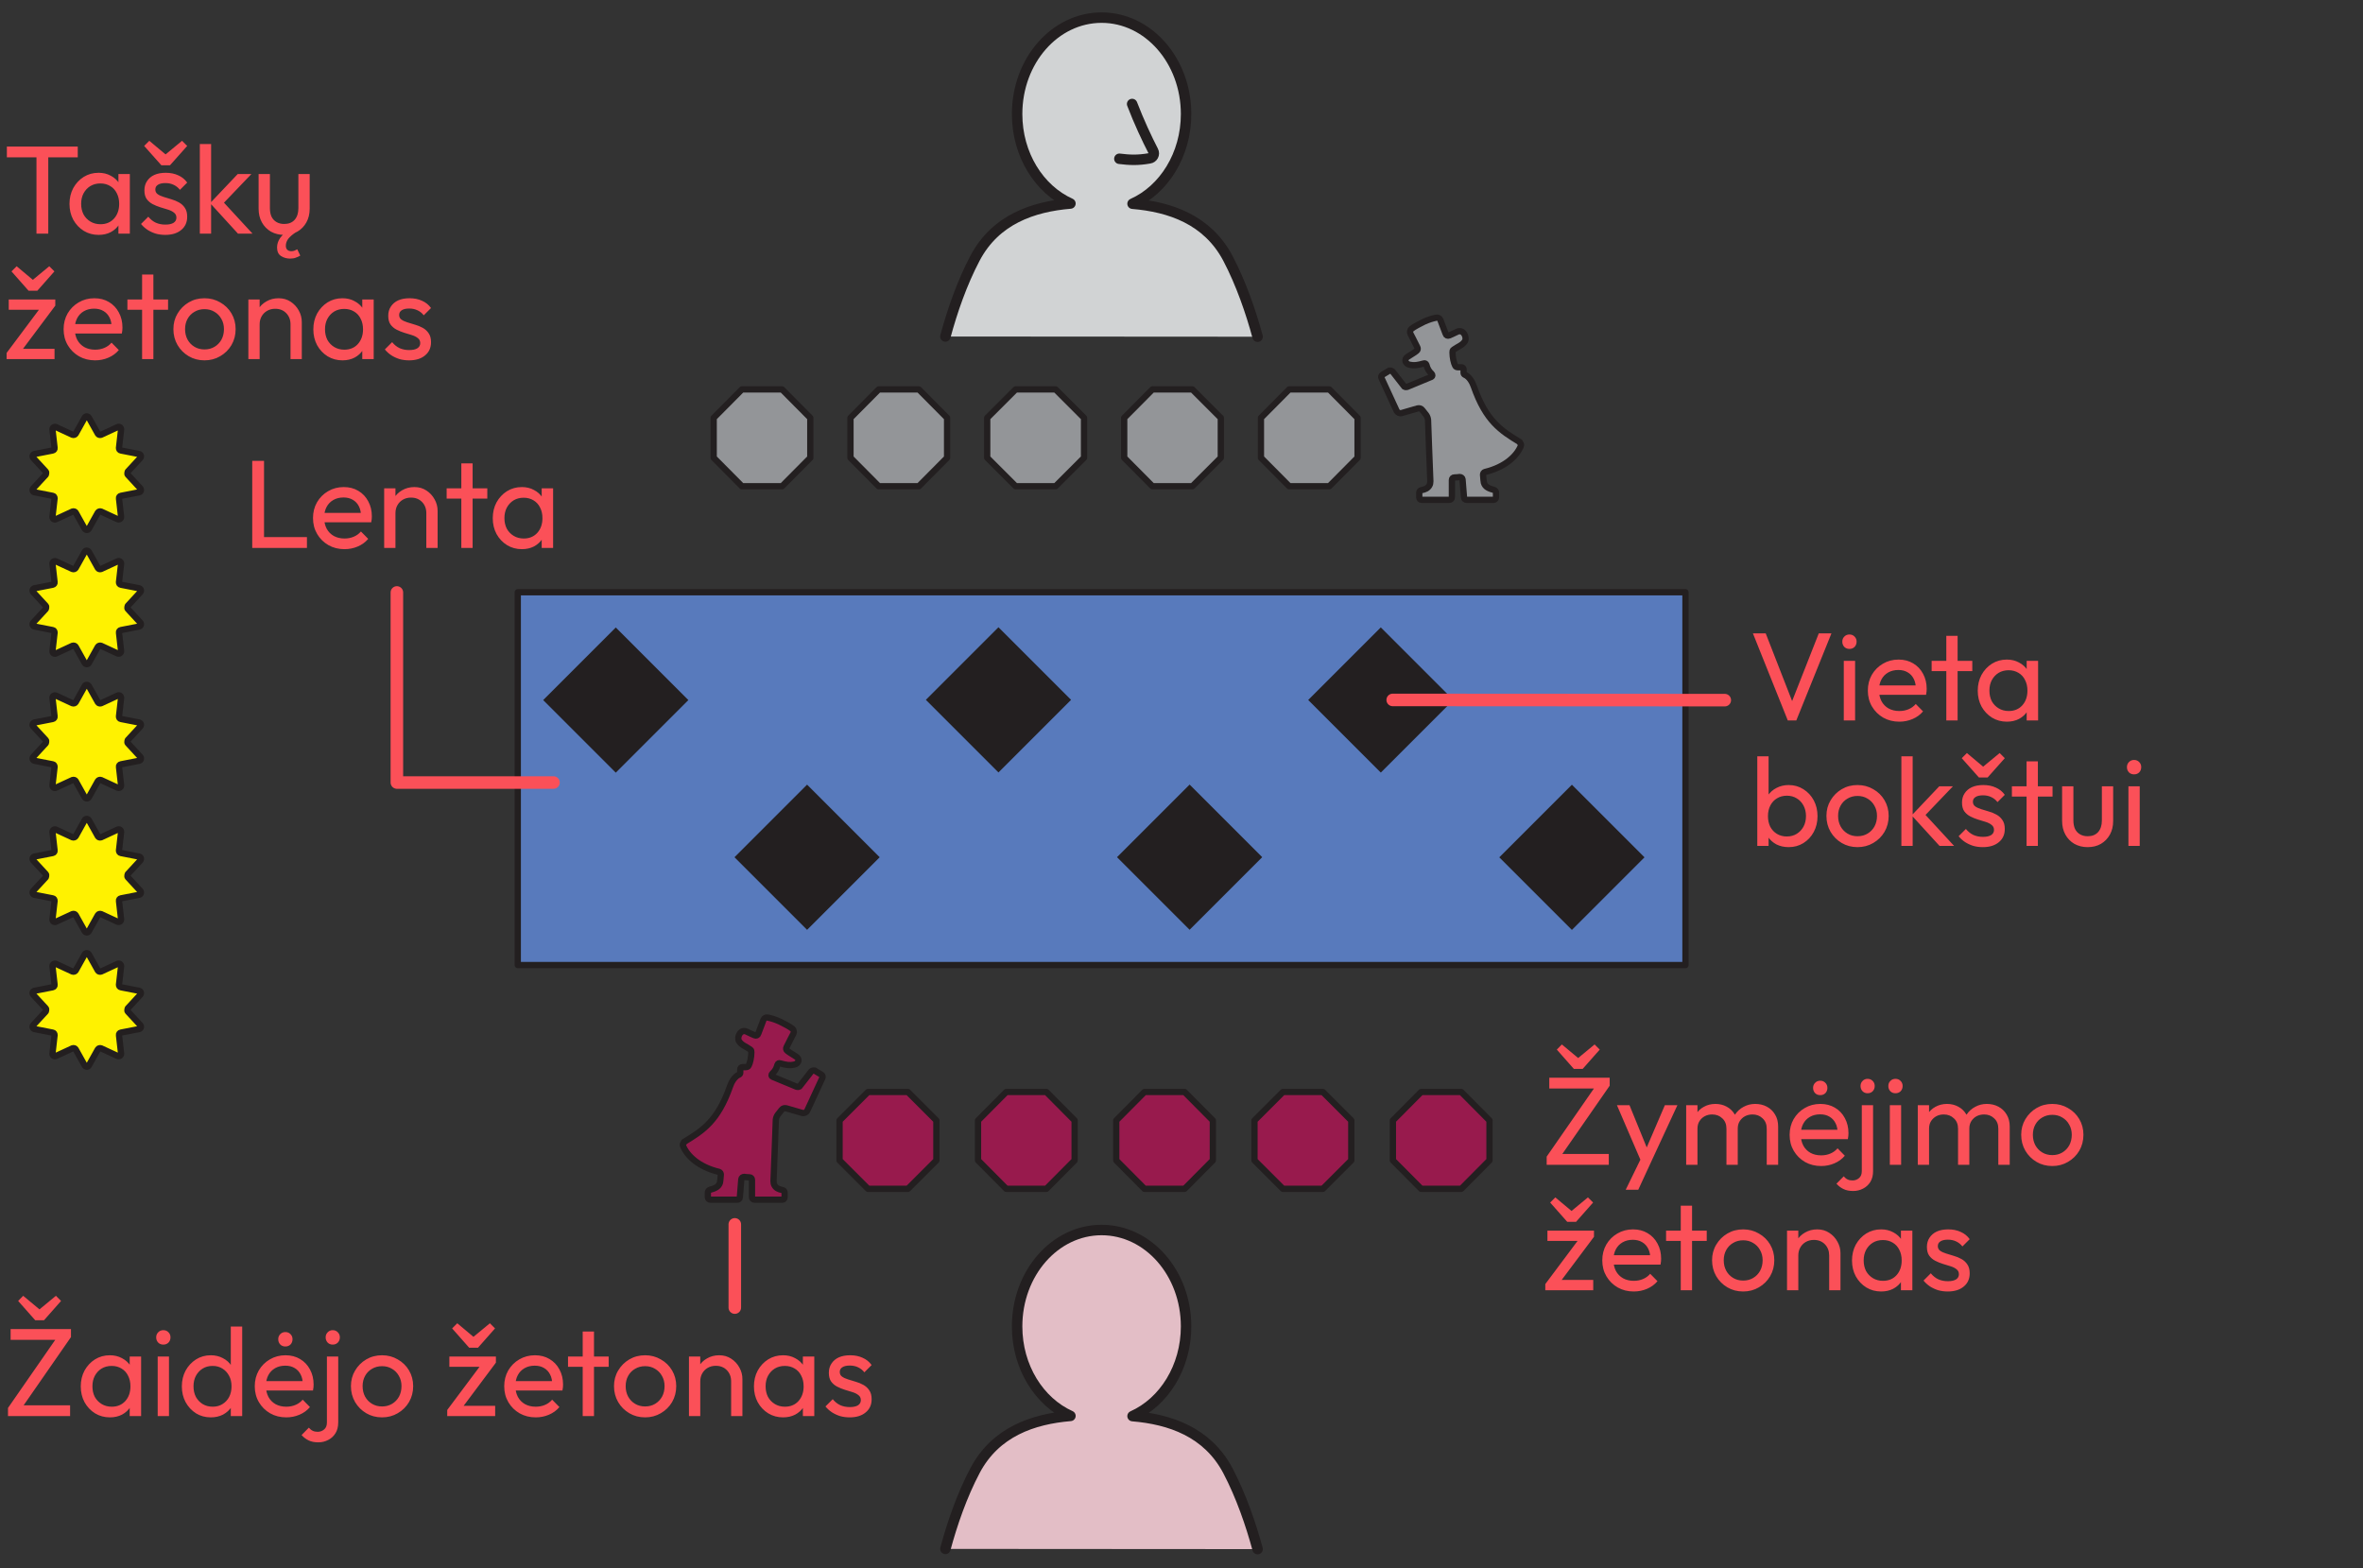 <svg width="113" height="75" viewBox="0 0 113 75" fill="none" xmlns="http://www.w3.org/2000/svg">
<rect x="0" y="0" width="113" height="75" fill="#333333" stroke="none"/>
<path d="M12.062 26.203V22.039H12.626V26.203H12.062ZM12.446 26.203V25.687H14.678V26.203H12.446ZM16.474 26.263C16.19 26.263 15.934 26.199 15.706 26.071C15.478 25.939 15.298 25.761 15.166 25.537C15.034 25.313 14.968 25.059 14.968 24.775C14.968 24.495 15.032 24.243 15.16 24.019C15.292 23.795 15.468 23.619 15.688 23.491C15.912 23.359 16.162 23.293 16.438 23.293C16.702 23.293 16.934 23.353 17.134 23.473C17.338 23.593 17.496 23.759 17.608 23.971C17.724 24.183 17.782 24.423 17.782 24.691C17.782 24.731 17.78 24.775 17.776 24.823C17.772 24.867 17.764 24.919 17.752 24.979H15.346V24.529H17.464L17.266 24.703C17.266 24.511 17.232 24.349 17.164 24.217C17.096 24.081 17 23.977 16.876 23.905C16.752 23.829 16.602 23.791 16.426 23.791C16.242 23.791 16.08 23.831 15.94 23.911C15.8 23.991 15.692 24.103 15.616 24.247C15.54 24.391 15.502 24.561 15.502 24.757C15.502 24.957 15.542 25.133 15.622 25.285C15.702 25.433 15.816 25.549 15.964 25.633C16.112 25.713 16.282 25.753 16.474 25.753C16.634 25.753 16.78 25.725 16.912 25.669C17.048 25.613 17.164 25.529 17.26 25.417L17.608 25.771C17.472 25.931 17.304 26.053 17.104 26.137C16.908 26.221 16.698 26.263 16.474 26.263ZM20.387 26.203V24.541C20.387 24.325 20.319 24.147 20.183 24.007C20.047 23.867 19.871 23.797 19.655 23.797C19.511 23.797 19.383 23.829 19.271 23.893C19.159 23.957 19.071 24.045 19.007 24.157C18.943 24.269 18.911 24.397 18.911 24.541L18.689 24.415C18.689 24.199 18.737 24.007 18.833 23.839C18.929 23.671 19.063 23.539 19.235 23.443C19.407 23.343 19.601 23.293 19.817 23.293C20.033 23.293 20.223 23.347 20.387 23.455C20.555 23.563 20.687 23.705 20.783 23.881C20.879 24.053 20.927 24.237 20.927 24.433V26.203H20.387ZM18.371 26.203V23.353H18.911V26.203H18.371ZM22.061 26.203V22.159H22.601V26.203H22.061ZM21.359 23.845V23.353H23.303V23.845H21.359ZM24.956 26.263C24.696 26.263 24.46 26.199 24.248 26.071C24.036 25.939 23.868 25.761 23.744 25.537C23.624 25.313 23.564 25.061 23.564 24.781C23.564 24.501 23.624 24.249 23.744 24.025C23.868 23.801 24.034 23.623 24.242 23.491C24.454 23.359 24.692 23.293 24.956 23.293C25.172 23.293 25.364 23.339 25.532 23.431C25.704 23.519 25.842 23.643 25.946 23.803C26.05 23.959 26.108 24.141 26.12 24.349V25.207C26.108 25.411 26.05 25.593 25.946 25.753C25.846 25.913 25.71 26.039 25.538 26.131C25.37 26.219 25.176 26.263 24.956 26.263ZM25.046 25.753C25.314 25.753 25.53 25.663 25.694 25.483C25.858 25.299 25.94 25.065 25.94 24.781C25.94 24.585 25.902 24.415 25.826 24.271C25.754 24.123 25.65 24.009 25.514 23.929C25.378 23.845 25.22 23.803 25.04 23.803C24.86 23.803 24.7 23.845 24.56 23.929C24.424 24.013 24.316 24.129 24.236 24.277C24.16 24.421 24.122 24.587 24.122 24.775C24.122 24.967 24.16 25.137 24.236 25.285C24.316 25.429 24.426 25.543 24.566 25.627C24.706 25.711 24.866 25.753 25.046 25.753ZM25.904 26.203V25.435L26.006 24.739L25.904 24.049V23.353H26.45V26.203H25.904Z" fill="#FB5058"/>
<path d="M0.382 67.333L2.734 63.943H3.394L1.042 67.333H0.382ZM0.382 67.723V67.333L0.862 67.207H3.352V67.723H0.382ZM0.508 64.075V63.559H3.394V63.943L2.908 64.075H0.508ZM2.674 61.969L2.92 62.215L2.104 63.139H1.684L0.868 62.215L1.108 61.969L2.074 62.773L1.708 62.767L2.674 61.969ZM5.254 67.783C4.994 67.783 4.758 67.719 4.546 67.591C4.334 67.459 4.166 67.281 4.042 67.057C3.922 66.833 3.862 66.581 3.862 66.301C3.862 66.021 3.922 65.769 4.042 65.545C4.166 65.321 4.332 65.143 4.54 65.011C4.752 64.879 4.99 64.813 5.254 64.813C5.47 64.813 5.662 64.859 5.83 64.951C6.002 65.039 6.14 65.163 6.244 65.323C6.348 65.479 6.406 65.661 6.418 65.869V66.727C6.406 66.931 6.348 67.113 6.244 67.273C6.144 67.433 6.008 67.559 5.836 67.651C5.668 67.739 5.474 67.783 5.254 67.783ZM5.344 67.273C5.612 67.273 5.828 67.183 5.992 67.003C6.156 66.819 6.238 66.585 6.238 66.301C6.238 66.105 6.2 65.935 6.124 65.791C6.052 65.643 5.948 65.529 5.812 65.449C5.676 65.365 5.518 65.323 5.338 65.323C5.158 65.323 4.998 65.365 4.858 65.449C4.722 65.533 4.614 65.649 4.534 65.797C4.458 65.941 4.42 66.107 4.42 66.295C4.42 66.487 4.458 66.657 4.534 66.805C4.614 66.949 4.724 67.063 4.864 67.147C5.004 67.231 5.164 67.273 5.344 67.273ZM6.202 67.723V66.955L6.304 66.259L6.202 65.569V64.873H6.748V67.723H6.202ZM7.541 67.723V64.873H8.081V67.723H7.541ZM7.811 64.303C7.711 64.303 7.629 64.271 7.565 64.207C7.501 64.139 7.469 64.055 7.469 63.955C7.469 63.859 7.501 63.779 7.565 63.715C7.629 63.647 7.711 63.613 7.811 63.613C7.911 63.613 7.993 63.647 8.057 63.715C8.121 63.779 8.153 63.859 8.153 63.955C8.153 64.055 8.121 64.139 8.057 64.207C7.993 64.271 7.911 64.303 7.811 64.303ZM10.082 67.783C9.818 67.783 9.582 67.719 9.374 67.591C9.166 67.459 9 67.281 8.876 67.057C8.756 66.833 8.696 66.581 8.696 66.301C8.696 66.021 8.756 65.769 8.876 65.545C9 65.321 9.166 65.143 9.374 65.011C9.582 64.879 9.818 64.813 10.082 64.813C10.294 64.813 10.486 64.859 10.659 64.951C10.831 65.039 10.969 65.163 11.072 65.323C11.181 65.479 11.241 65.661 11.252 65.869V66.727C11.241 66.931 11.182 67.113 11.079 67.273C10.975 67.433 10.836 67.559 10.665 67.651C10.492 67.739 10.299 67.783 10.082 67.783ZM10.172 67.273C10.352 67.273 10.508 67.231 10.64 67.147C10.777 67.063 10.883 66.949 10.959 66.805C11.034 66.657 11.072 66.489 11.072 66.301C11.072 66.105 11.033 65.935 10.953 65.791C10.877 65.647 10.771 65.533 10.634 65.449C10.502 65.365 10.347 65.323 10.166 65.323C9.986 65.323 9.828 65.365 9.692 65.449C9.556 65.533 9.448 65.649 9.368 65.797C9.292 65.941 9.254 66.107 9.254 66.295C9.254 66.487 9.292 66.657 9.368 66.805C9.448 66.949 9.556 67.063 9.692 67.147C9.832 67.231 9.992 67.273 10.172 67.273ZM11.582 67.723H11.037V66.955L11.139 66.259L11.037 65.569V63.439H11.582V67.723ZM13.689 67.783C13.405 67.783 13.149 67.719 12.921 67.591C12.693 67.459 12.513 67.281 12.381 67.057C12.249 66.833 12.183 66.579 12.183 66.295C12.183 66.015 12.247 65.763 12.375 65.539C12.507 65.315 12.683 65.139 12.903 65.011C13.127 64.879 13.377 64.813 13.653 64.813C13.917 64.813 14.149 64.873 14.349 64.993C14.553 65.113 14.711 65.279 14.823 65.491C14.939 65.703 14.997 65.943 14.997 66.211C14.997 66.251 14.995 66.295 14.991 66.343C14.987 66.387 14.979 66.439 14.967 66.499H12.561V66.049H14.679L14.481 66.223C14.481 66.031 14.447 65.869 14.379 65.737C14.311 65.601 14.215 65.497 14.091 65.425C13.967 65.349 13.817 65.311 13.641 65.311C13.457 65.311 13.295 65.351 13.155 65.431C13.015 65.511 12.907 65.623 12.831 65.767C12.755 65.911 12.717 66.081 12.717 66.277C12.717 66.477 12.757 66.653 12.837 66.805C12.917 66.953 13.031 67.069 13.179 67.153C13.327 67.233 13.497 67.273 13.689 67.273C13.849 67.273 13.995 67.245 14.127 67.189C14.263 67.133 14.379 67.049 14.475 66.937L14.823 67.291C14.687 67.451 14.519 67.573 14.319 67.657C14.123 67.741 13.913 67.783 13.689 67.783ZM13.647 64.393C13.547 64.393 13.465 64.361 13.401 64.297C13.337 64.229 13.305 64.145 13.305 64.045C13.305 63.949 13.337 63.869 13.401 63.805C13.465 63.737 13.547 63.703 13.647 63.703C13.747 63.703 13.829 63.737 13.893 63.805C13.957 63.869 13.989 63.949 13.989 64.045C13.989 64.145 13.957 64.229 13.893 64.297C13.829 64.361 13.747 64.393 13.647 64.393ZM15.226 68.977C15.041 68.977 14.887 68.947 14.764 68.887C14.636 68.827 14.521 68.741 14.421 68.629L14.77 68.275C14.825 68.343 14.887 68.393 14.956 68.425C15.02 68.457 15.098 68.473 15.19 68.473C15.309 68.473 15.414 68.435 15.502 68.359C15.589 68.287 15.633 68.177 15.633 68.029V64.873H16.174V68.023C16.174 68.231 16.13 68.405 16.041 68.545C15.954 68.685 15.838 68.791 15.694 68.863C15.55 68.939 15.393 68.977 15.226 68.977ZM15.909 64.303C15.813 64.303 15.733 64.271 15.669 64.207C15.605 64.139 15.573 64.055 15.573 63.955C15.573 63.859 15.605 63.779 15.669 63.715C15.733 63.647 15.813 63.613 15.909 63.613C16.009 63.613 16.091 63.647 16.155 63.715C16.22 63.779 16.252 63.859 16.252 63.955C16.252 64.055 16.22 64.139 16.155 64.207C16.091 64.271 16.009 64.303 15.909 64.303ZM18.27 67.783C17.99 67.783 17.738 67.717 17.514 67.585C17.29 67.453 17.112 67.275 16.98 67.051C16.848 66.823 16.782 66.569 16.782 66.289C16.782 66.013 16.848 65.765 16.98 65.545C17.112 65.321 17.29 65.143 17.514 65.011C17.738 64.879 17.99 64.813 18.27 64.813C18.546 64.813 18.796 64.879 19.02 65.011C19.248 65.139 19.428 65.315 19.56 65.539C19.692 65.763 19.758 66.013 19.758 66.289C19.758 66.569 19.692 66.823 19.56 67.051C19.428 67.275 19.248 67.453 19.02 67.585C18.796 67.717 18.546 67.783 18.27 67.783ZM18.27 67.261C18.45 67.261 18.61 67.219 18.75 67.135C18.89 67.051 19 66.937 19.08 66.793C19.16 66.645 19.2 66.477 19.2 66.289C19.2 66.105 19.158 65.941 19.074 65.797C18.994 65.653 18.884 65.541 18.744 65.461C18.608 65.377 18.45 65.335 18.27 65.335C18.09 65.335 17.93 65.377 17.79 65.461C17.65 65.541 17.54 65.653 17.46 65.797C17.38 65.941 17.34 66.105 17.34 66.289C17.34 66.477 17.38 66.645 17.46 66.793C17.54 66.937 17.65 67.051 17.79 67.135C17.93 67.219 18.09 67.261 18.27 67.261ZM21.387 67.429L23.079 65.167H23.715L22.023 67.429H21.387ZM21.387 67.723V67.429L21.867 67.231H23.679V67.723H21.387ZM21.489 65.365V64.873H23.715V65.167L23.217 65.365H21.489ZM23.427 63.283L23.673 63.529L22.857 64.453H22.437L21.621 63.529L21.867 63.283L22.827 64.087L22.461 64.081L23.427 63.283ZM25.618 67.783C25.334 67.783 25.078 67.719 24.85 67.591C24.622 67.459 24.442 67.281 24.31 67.057C24.178 66.833 24.112 66.579 24.112 66.295C24.112 66.015 24.176 65.763 24.304 65.539C24.436 65.315 24.612 65.139 24.832 65.011C25.056 64.879 25.306 64.813 25.582 64.813C25.846 64.813 26.078 64.873 26.278 64.993C26.482 65.113 26.64 65.279 26.752 65.491C26.868 65.703 26.926 65.943 26.926 66.211C26.926 66.251 26.924 66.295 26.92 66.343C26.916 66.387 26.908 66.439 26.896 66.499H24.49V66.049H26.608L26.41 66.223C26.41 66.031 26.376 65.869 26.308 65.737C26.24 65.601 26.144 65.497 26.02 65.425C25.896 65.349 25.746 65.311 25.57 65.311C25.386 65.311 25.224 65.351 25.084 65.431C24.944 65.511 24.836 65.623 24.76 65.767C24.684 65.911 24.646 66.081 24.646 66.277C24.646 66.477 24.686 66.653 24.766 66.805C24.846 66.953 24.96 67.069 25.108 67.153C25.256 67.233 25.426 67.273 25.618 67.273C25.778 67.273 25.924 67.245 26.056 67.189C26.192 67.133 26.308 67.049 26.404 66.937L26.752 67.291C26.616 67.451 26.448 67.573 26.248 67.657C26.052 67.741 25.842 67.783 25.618 67.783ZM27.865 67.723V63.679H28.405V67.723H27.865ZM27.163 65.365V64.873H29.107V65.365H27.163ZM30.85 67.783C30.57 67.783 30.318 67.717 30.094 67.585C29.87 67.453 29.692 67.275 29.56 67.051C29.428 66.823 29.362 66.569 29.362 66.289C29.362 66.013 29.428 65.765 29.56 65.545C29.692 65.321 29.87 65.143 30.094 65.011C30.318 64.879 30.57 64.813 30.85 64.813C31.126 64.813 31.376 64.879 31.6 65.011C31.828 65.139 32.008 65.315 32.14 65.539C32.272 65.763 32.338 66.013 32.338 66.289C32.338 66.569 32.272 66.823 32.14 67.051C32.008 67.275 31.828 67.453 31.6 67.585C31.376 67.717 31.126 67.783 30.85 67.783ZM30.85 67.261C31.03 67.261 31.19 67.219 31.33 67.135C31.47 67.051 31.58 66.937 31.66 66.793C31.74 66.645 31.78 66.477 31.78 66.289C31.78 66.105 31.738 65.941 31.654 65.797C31.574 65.653 31.464 65.541 31.324 65.461C31.188 65.377 31.03 65.335 30.85 65.335C30.67 65.335 30.51 65.377 30.37 65.461C30.23 65.541 30.12 65.653 30.04 65.797C29.96 65.941 29.92 66.105 29.92 66.289C29.92 66.477 29.96 66.645 30.04 66.793C30.12 66.937 30.23 67.051 30.37 67.135C30.51 67.219 30.67 67.261 30.85 67.261ZM34.963 67.723V66.061C34.963 65.845 34.895 65.667 34.759 65.527C34.623 65.387 34.447 65.317 34.231 65.317C34.087 65.317 33.959 65.349 33.847 65.413C33.735 65.477 33.647 65.565 33.583 65.677C33.519 65.789 33.487 65.917 33.487 66.061L33.265 65.935C33.265 65.719 33.313 65.527 33.409 65.359C33.505 65.191 33.639 65.059 33.811 64.963C33.983 64.863 34.177 64.813 34.393 64.813C34.609 64.813 34.799 64.867 34.963 64.975C35.131 65.083 35.263 65.225 35.359 65.401C35.455 65.573 35.503 65.757 35.503 65.953V67.723H34.963ZM32.947 67.723V64.873H33.487V67.723H32.947ZM37.446 67.783C37.186 67.783 36.95 67.719 36.738 67.591C36.526 67.459 36.358 67.281 36.234 67.057C36.114 66.833 36.054 66.581 36.054 66.301C36.054 66.021 36.114 65.769 36.234 65.545C36.358 65.321 36.524 65.143 36.732 65.011C36.944 64.879 37.182 64.813 37.446 64.813C37.662 64.813 37.854 64.859 38.022 64.951C38.194 65.039 38.332 65.163 38.436 65.323C38.54 65.479 38.598 65.661 38.61 65.869V66.727C38.598 66.931 38.54 67.113 38.436 67.273C38.336 67.433 38.2 67.559 38.028 67.651C37.86 67.739 37.666 67.783 37.446 67.783ZM37.536 67.273C37.804 67.273 38.02 67.183 38.184 67.003C38.348 66.819 38.43 66.585 38.43 66.301C38.43 66.105 38.392 65.935 38.316 65.791C38.244 65.643 38.14 65.529 38.004 65.449C37.868 65.365 37.71 65.323 37.53 65.323C37.35 65.323 37.19 65.365 37.05 65.449C36.914 65.533 36.806 65.649 36.726 65.797C36.65 65.941 36.612 66.107 36.612 66.295C36.612 66.487 36.65 66.657 36.726 66.805C36.806 66.949 36.916 67.063 37.056 67.147C37.196 67.231 37.356 67.273 37.536 67.273ZM38.394 67.723V66.955L38.496 66.259L38.394 65.569V64.873H38.94V67.723H38.394ZM40.632 67.783C40.472 67.783 40.32 67.763 40.176 67.723C40.036 67.679 39.906 67.619 39.786 67.543C39.666 67.463 39.562 67.369 39.474 67.261L39.822 66.913C39.926 67.041 40.046 67.137 40.182 67.201C40.318 67.261 40.47 67.291 40.638 67.291C40.806 67.291 40.936 67.263 41.028 67.207C41.12 67.147 41.166 67.065 41.166 66.961C41.166 66.857 41.128 66.777 41.052 66.721C40.98 66.661 40.886 66.613 40.77 66.577C40.654 66.537 40.53 66.499 40.398 66.463C40.27 66.423 40.148 66.373 40.032 66.313C39.916 66.253 39.82 66.171 39.744 66.067C39.672 65.963 39.636 65.825 39.636 65.653C39.636 65.481 39.678 65.333 39.762 65.209C39.846 65.081 39.962 64.983 40.11 64.915C40.262 64.847 40.444 64.813 40.656 64.813C40.88 64.813 41.078 64.853 41.25 64.933C41.426 65.009 41.57 65.125 41.682 65.281L41.334 65.629C41.254 65.525 41.154 65.445 41.034 65.389C40.918 65.333 40.786 65.305 40.638 65.305C40.482 65.305 40.362 65.333 40.278 65.389C40.198 65.441 40.158 65.515 40.158 65.611C40.158 65.707 40.194 65.781 40.266 65.833C40.338 65.885 40.432 65.929 40.548 65.965C40.668 66.001 40.792 66.039 40.92 66.079C41.048 66.115 41.17 66.165 41.286 66.229C41.402 66.293 41.496 66.379 41.568 66.487C41.644 66.595 41.682 66.737 41.682 66.913C41.682 67.181 41.586 67.393 41.394 67.549C41.206 67.705 40.952 67.783 40.632 67.783Z" fill="#FB5058"/>
<path d="M1.744 11.173V7.129H2.308V11.173H1.744ZM0.328 7.525V7.009H3.718V7.525H0.328ZM4.715 11.233C4.455 11.233 4.219 11.169 4.007 11.041C3.795 10.909 3.627 10.731 3.503 10.507C3.383 10.283 3.323 10.031 3.323 9.751C3.323 9.471 3.383 9.219 3.503 8.995C3.627 8.771 3.793 8.593 4.001 8.461C4.213 8.329 4.451 8.263 4.715 8.263C4.931 8.263 5.123 8.309 5.291 8.401C5.463 8.489 5.601 8.613 5.705 8.773C5.809 8.929 5.867 9.111 5.879 9.319V10.177C5.867 10.381 5.809 10.563 5.705 10.723C5.605 10.883 5.469 11.009 5.297 11.101C5.129 11.189 4.935 11.233 4.715 11.233ZM4.805 10.723C5.073 10.723 5.289 10.633 5.453 10.453C5.617 10.269 5.699 10.035 5.699 9.751C5.699 9.555 5.661 9.385 5.585 9.241C5.513 9.093 5.409 8.979 5.273 8.899C5.137 8.815 4.979 8.773 4.799 8.773C4.619 8.773 4.459 8.815 4.319 8.899C4.183 8.983 4.075 9.099 3.995 9.247C3.919 9.391 3.881 9.557 3.881 9.745C3.881 9.937 3.919 10.107 3.995 10.255C4.075 10.399 4.185 10.513 4.325 10.597C4.465 10.681 4.625 10.723 4.805 10.723ZM5.663 11.173V10.405L5.765 9.709L5.663 9.019V8.323H6.209V11.173H5.663ZM7.902 11.233C7.742 11.233 7.59 11.213 7.446 11.173C7.306 11.129 7.176 11.069 7.056 10.993C6.936 10.913 6.832 10.819 6.744 10.711L7.092 10.363C7.196 10.491 7.316 10.587 7.452 10.651C7.588 10.711 7.74 10.741 7.908 10.741C8.076 10.741 8.206 10.713 8.298 10.657C8.39 10.597 8.436 10.515 8.436 10.411C8.436 10.307 8.398 10.227 8.322 10.171C8.25 10.111 8.156 10.063 8.04 10.027C7.924 9.987 7.8 9.949 7.668 9.913C7.54 9.873 7.418 9.823 7.302 9.763C7.186 9.703 7.09 9.621 7.014 9.517C6.942 9.413 6.906 9.275 6.906 9.103C6.906 8.931 6.948 8.783 7.032 8.659C7.116 8.531 7.232 8.433 7.38 8.365C7.532 8.297 7.714 8.263 7.926 8.263C8.15 8.263 8.348 8.303 8.52 8.383C8.696 8.459 8.84 8.575 8.952 8.731L8.604 9.079C8.524 8.975 8.424 8.895 8.304 8.839C8.188 8.783 8.056 8.755 7.908 8.755C7.752 8.755 7.632 8.783 7.548 8.839C7.468 8.891 7.428 8.965 7.428 9.061C7.428 9.157 7.464 9.231 7.536 9.283C7.608 9.335 7.702 9.379 7.818 9.415C7.938 9.451 8.062 9.489 8.19 9.529C8.318 9.565 8.44 9.615 8.556 9.679C8.672 9.743 8.766 9.829 8.838 9.937C8.914 10.045 8.952 10.187 8.952 10.363C8.952 10.631 8.856 10.843 8.664 10.999C8.476 11.155 8.222 11.233 7.902 11.233ZM8.706 6.733L8.952 6.979L8.13 7.903H7.716L6.894 6.979L7.14 6.733L8.1 7.537L7.74 7.531L8.706 6.733ZM11.38 11.173L10.048 9.715L11.368 8.323H12.022L10.552 9.859L10.576 9.547L12.076 11.173H11.38ZM9.556 11.173V6.889H10.096V11.173H9.556ZM13.585 11.233C13.353 11.233 13.143 11.181 12.955 11.077C12.771 10.969 12.627 10.821 12.523 10.633C12.419 10.445 12.367 10.227 12.367 9.979V8.323H12.907V9.955C12.907 10.111 12.933 10.247 12.985 10.363C13.041 10.475 13.121 10.561 13.225 10.621C13.329 10.681 13.451 10.711 13.591 10.711C13.803 10.711 13.969 10.645 14.089 10.513C14.209 10.377 14.269 10.191 14.269 9.955V8.323H14.809V9.979C14.809 10.227 14.757 10.445 14.653 10.633C14.549 10.821 14.405 10.969 14.221 11.077C14.041 11.181 13.829 11.233 13.585 11.233ZM13.873 12.367C13.709 12.367 13.563 12.325 13.435 12.241C13.311 12.161 13.249 12.025 13.249 11.833C13.249 11.673 13.299 11.521 13.399 11.377C13.503 11.233 13.653 11.107 13.849 10.999L14.143 11.113C13.999 11.205 13.883 11.303 13.795 11.407C13.711 11.515 13.669 11.631 13.669 11.755C13.669 11.835 13.691 11.897 13.735 11.941C13.783 11.989 13.849 12.013 13.933 12.013C13.993 12.013 14.045 12.003 14.089 11.983C14.137 11.963 14.179 11.943 14.215 11.923L14.359 12.223C14.303 12.259 14.235 12.291 14.155 12.319C14.079 12.351 13.985 12.367 13.873 12.367ZM0.316 16.879L2.008 14.617H2.644L0.952 16.879H0.316ZM0.316 17.173V16.879L0.796 16.681H2.608V17.173H0.316ZM0.418 14.815V14.323H2.644V14.617L2.146 14.815H0.418ZM2.356 12.733L2.602 12.979L1.786 13.903H1.366L0.55 12.979L0.796 12.733L1.756 13.537L1.39 13.531L2.356 12.733ZM4.548 17.233C4.264 17.233 4.008 17.169 3.78 17.041C3.552 16.909 3.372 16.731 3.24 16.507C3.108 16.283 3.042 16.029 3.042 15.745C3.042 15.465 3.106 15.213 3.234 14.989C3.366 14.765 3.542 14.589 3.762 14.461C3.986 14.329 4.236 14.263 4.512 14.263C4.776 14.263 5.008 14.323 5.208 14.443C5.412 14.563 5.57 14.729 5.682 14.941C5.798 15.153 5.856 15.393 5.856 15.661C5.856 15.701 5.854 15.745 5.85 15.793C5.846 15.837 5.838 15.889 5.826 15.949H3.42V15.499H5.538L5.34 15.673C5.34 15.481 5.306 15.319 5.238 15.187C5.17 15.051 5.074 14.947 4.95 14.875C4.826 14.799 4.676 14.761 4.5 14.761C4.316 14.761 4.154 14.801 4.014 14.881C3.874 14.961 3.766 15.073 3.69 15.217C3.614 15.361 3.576 15.531 3.576 15.727C3.576 15.927 3.616 16.103 3.696 16.255C3.776 16.403 3.89 16.519 4.038 16.603C4.186 16.683 4.356 16.723 4.548 16.723C4.708 16.723 4.854 16.695 4.986 16.639C5.122 16.583 5.238 16.499 5.334 16.387L5.682 16.741C5.546 16.901 5.378 17.023 5.178 17.107C4.982 17.191 4.772 17.233 4.548 17.233ZM6.795 17.173V13.129H7.335V17.173H6.795ZM6.093 14.815V14.323H8.037V14.815H6.093ZM9.78 17.233C9.5 17.233 9.248 17.167 9.024 17.035C8.8 16.903 8.622 16.725 8.49 16.501C8.358 16.273 8.292 16.019 8.292 15.739C8.292 15.463 8.358 15.215 8.49 14.995C8.622 14.771 8.8 14.593 9.024 14.461C9.248 14.329 9.5 14.263 9.78 14.263C10.056 14.263 10.306 14.329 10.53 14.461C10.758 14.589 10.938 14.765 11.07 14.989C11.202 15.213 11.268 15.463 11.268 15.739C11.268 16.019 11.202 16.273 11.07 16.501C10.938 16.725 10.758 16.903 10.53 17.035C10.306 17.167 10.056 17.233 9.78 17.233ZM9.78 16.711C9.96 16.711 10.12 16.669 10.26 16.585C10.4 16.501 10.51 16.387 10.59 16.243C10.67 16.095 10.71 15.927 10.71 15.739C10.71 15.555 10.668 15.391 10.584 15.247C10.504 15.103 10.394 14.991 10.254 14.911C10.118 14.827 9.96 14.785 9.78 14.785C9.6 14.785 9.44 14.827 9.3 14.911C9.16 14.991 9.05 15.103 8.97 15.247C8.89 15.391 8.85 15.555 8.85 15.739C8.85 15.927 8.89 16.095 8.97 16.243C9.05 16.387 9.16 16.501 9.3 16.585C9.44 16.669 9.6 16.711 9.78 16.711ZM13.893 17.173V15.511C13.893 15.295 13.825 15.117 13.688 14.977C13.553 14.837 13.377 14.767 13.161 14.767C13.017 14.767 12.889 14.799 12.777 14.863C12.665 14.927 12.576 15.015 12.512 15.127C12.448 15.239 12.416 15.367 12.416 15.511L12.194 15.385C12.194 15.169 12.242 14.977 12.338 14.809C12.434 14.641 12.569 14.509 12.741 14.413C12.912 14.313 13.107 14.263 13.322 14.263C13.539 14.263 13.729 14.317 13.893 14.425C14.06 14.533 14.193 14.675 14.289 14.851C14.384 15.023 14.432 15.207 14.432 15.403V17.173H13.893ZM11.877 17.173V14.323H12.416V17.173H11.877ZM16.376 17.233C16.116 17.233 15.88 17.169 15.668 17.041C15.456 16.909 15.288 16.731 15.164 16.507C15.044 16.283 14.984 16.031 14.984 15.751C14.984 15.471 15.044 15.219 15.164 14.995C15.288 14.771 15.454 14.593 15.662 14.461C15.874 14.329 16.112 14.263 16.376 14.263C16.592 14.263 16.784 14.309 16.952 14.401C17.124 14.489 17.262 14.613 17.366 14.773C17.47 14.929 17.528 15.111 17.54 15.319V16.177C17.528 16.381 17.47 16.563 17.366 16.723C17.266 16.883 17.13 17.009 16.958 17.101C16.79 17.189 16.596 17.233 16.376 17.233ZM16.466 16.723C16.734 16.723 16.95 16.633 17.114 16.453C17.278 16.269 17.36 16.035 17.36 15.751C17.36 15.555 17.322 15.385 17.246 15.241C17.174 15.093 17.07 14.979 16.934 14.899C16.798 14.815 16.64 14.773 16.46 14.773C16.28 14.773 16.12 14.815 15.98 14.899C15.844 14.983 15.736 15.099 15.656 15.247C15.58 15.391 15.542 15.557 15.542 15.745C15.542 15.937 15.58 16.107 15.656 16.255C15.736 16.399 15.846 16.513 15.986 16.597C16.126 16.681 16.286 16.723 16.466 16.723ZM17.324 17.173V16.405L17.426 15.709L17.324 15.019V14.323H17.87V17.173H17.324ZM19.562 17.233C19.402 17.233 19.25 17.213 19.106 17.173C18.966 17.129 18.836 17.069 18.716 16.993C18.596 16.913 18.492 16.819 18.404 16.711L18.752 16.363C18.856 16.491 18.976 16.587 19.112 16.651C19.248 16.711 19.4 16.741 19.568 16.741C19.736 16.741 19.866 16.713 19.958 16.657C20.05 16.597 20.096 16.515 20.096 16.411C20.096 16.307 20.058 16.227 19.982 16.171C19.91 16.111 19.816 16.063 19.7 16.027C19.584 15.987 19.46 15.949 19.328 15.913C19.2 15.873 19.078 15.823 18.962 15.763C18.846 15.703 18.75 15.621 18.674 15.517C18.602 15.413 18.566 15.275 18.566 15.103C18.566 14.931 18.608 14.783 18.692 14.659C18.776 14.531 18.892 14.433 19.04 14.365C19.192 14.297 19.374 14.263 19.586 14.263C19.81 14.263 20.008 14.303 20.18 14.383C20.356 14.459 20.5 14.575 20.612 14.731L20.264 15.079C20.184 14.975 20.084 14.895 19.964 14.839C19.848 14.783 19.716 14.755 19.568 14.755C19.412 14.755 19.292 14.783 19.208 14.839C19.128 14.891 19.088 14.965 19.088 15.061C19.088 15.157 19.124 15.231 19.196 15.283C19.268 15.335 19.362 15.379 19.478 15.415C19.598 15.451 19.722 15.489 19.85 15.529C19.978 15.565 20.1 15.615 20.216 15.679C20.332 15.743 20.426 15.829 20.498 15.937C20.574 16.045 20.612 16.187 20.612 16.363C20.612 16.631 20.516 16.843 20.324 16.999C20.136 17.155 19.882 17.233 19.562 17.233Z" fill="#FB5058"/>
<path d="M73.963 55.313L76.314 51.923H76.975L74.623 55.313H73.963ZM73.963 55.703V55.313L74.442 55.187H76.933V55.703H73.963ZM74.088 52.055V51.539H76.975V51.923L76.489 52.055H74.088ZM76.254 49.949L76.501 50.195L75.684 51.119H75.264L74.448 50.195L74.689 49.949L75.654 50.753L75.288 50.747L76.254 49.949ZM78.559 55.727L77.323 52.853H77.923L78.841 55.103H78.649L79.615 52.853H80.215L78.883 55.727H78.559ZM77.743 56.897L78.583 55.175L78.883 55.727L78.343 56.897H77.743ZM80.634 55.703V52.853H81.174V55.703H80.634ZM82.56 55.703V53.981C82.56 53.769 82.494 53.603 82.362 53.483C82.234 53.359 82.072 53.297 81.876 53.297C81.744 53.297 81.626 53.325 81.522 53.381C81.418 53.437 81.334 53.515 81.27 53.615C81.206 53.715 81.174 53.835 81.174 53.975L80.952 53.867C80.952 53.651 80.998 53.463 81.09 53.303C81.186 53.143 81.316 53.019 81.48 52.931C81.644 52.839 81.828 52.793 82.032 52.793C82.232 52.793 82.412 52.837 82.572 52.925C82.736 53.013 82.864 53.137 82.956 53.297C83.052 53.457 83.1 53.647 83.1 53.867V55.703H82.56ZM84.486 55.703V53.981C84.486 53.769 84.42 53.603 84.288 53.483C84.16 53.359 84 53.297 83.808 53.297C83.676 53.297 83.556 53.325 83.448 53.381C83.344 53.437 83.26 53.515 83.196 53.615C83.132 53.715 83.1 53.835 83.1 53.975L82.794 53.867C82.806 53.647 82.864 53.459 82.968 53.303C83.076 53.143 83.214 53.019 83.382 52.931C83.55 52.839 83.734 52.793 83.934 52.793C84.142 52.793 84.328 52.837 84.492 52.925C84.656 53.013 84.786 53.137 84.882 53.297C84.982 53.457 85.032 53.649 85.032 53.873V55.703H84.486ZM87.087 55.763C86.803 55.763 86.547 55.699 86.319 55.571C86.091 55.439 85.911 55.261 85.779 55.037C85.647 54.813 85.581 54.559 85.581 54.275C85.581 53.995 85.645 53.743 85.773 53.519C85.905 53.295 86.081 53.119 86.301 52.991C86.525 52.859 86.775 52.793 87.051 52.793C87.315 52.793 87.547 52.853 87.747 52.973C87.951 53.093 88.109 53.259 88.221 53.471C88.337 53.683 88.395 53.923 88.395 54.191C88.395 54.231 88.393 54.275 88.389 54.323C88.385 54.367 88.377 54.419 88.365 54.479H85.959V54.029H88.077L87.879 54.203C87.879 54.011 87.845 53.849 87.777 53.717C87.709 53.581 87.613 53.477 87.489 53.405C87.365 53.329 87.215 53.291 87.039 53.291C86.855 53.291 86.693 53.331 86.553 53.411C86.413 53.491 86.305 53.603 86.229 53.747C86.153 53.891 86.115 54.061 86.115 54.257C86.115 54.457 86.155 54.633 86.235 54.785C86.315 54.933 86.429 55.049 86.577 55.133C86.725 55.213 86.895 55.253 87.087 55.253C87.247 55.253 87.393 55.225 87.525 55.169C87.661 55.113 87.777 55.029 87.873 54.917L88.221 55.271C88.085 55.431 87.917 55.553 87.717 55.637C87.521 55.721 87.311 55.763 87.087 55.763ZM87.045 52.373C86.945 52.373 86.863 52.341 86.799 52.277C86.735 52.209 86.703 52.125 86.703 52.025C86.703 51.929 86.735 51.849 86.799 51.785C86.863 51.717 86.945 51.683 87.045 51.683C87.145 51.683 87.227 51.717 87.291 51.785C87.355 51.849 87.387 51.929 87.387 52.025C87.387 52.125 87.355 52.209 87.291 52.277C87.227 52.341 87.145 52.373 87.045 52.373ZM88.624 56.957C88.44 56.957 88.286 56.927 88.162 56.867C88.034 56.807 87.92 56.721 87.82 56.609L88.168 56.255C88.224 56.323 88.286 56.373 88.354 56.405C88.418 56.437 88.496 56.453 88.588 56.453C88.708 56.453 88.812 56.415 88.9 56.339C88.988 56.267 89.032 56.157 89.032 56.009V52.853H89.572V56.003C89.572 56.211 89.528 56.385 89.44 56.525C89.352 56.665 89.236 56.771 89.092 56.843C88.948 56.919 88.792 56.957 88.624 56.957ZM89.308 52.283C89.212 52.283 89.132 52.251 89.068 52.187C89.004 52.119 88.972 52.035 88.972 51.935C88.972 51.839 89.004 51.759 89.068 51.695C89.132 51.627 89.212 51.593 89.308 51.593C89.408 51.593 89.49 51.627 89.554 51.695C89.618 51.759 89.65 51.839 89.65 51.935C89.65 52.035 89.618 52.119 89.554 52.187C89.49 52.251 89.408 52.283 89.308 52.283ZM90.373 55.703V52.853H90.913V55.703H90.373ZM90.643 52.283C90.543 52.283 90.461 52.251 90.397 52.187C90.333 52.119 90.301 52.035 90.301 51.935C90.301 51.839 90.333 51.759 90.397 51.695C90.461 51.627 90.543 51.593 90.643 51.593C90.743 51.593 90.825 51.627 90.889 51.695C90.953 51.759 90.985 51.839 90.985 51.935C90.985 52.035 90.953 52.119 90.889 52.187C90.825 52.251 90.743 52.283 90.643 52.283ZM91.709 55.703V52.853H92.249V55.703H91.709ZM93.635 55.703V53.981C93.635 53.769 93.569 53.603 93.436 53.483C93.308 53.359 93.147 53.297 92.951 53.297C92.819 53.297 92.701 53.325 92.597 53.381C92.493 53.437 92.409 53.515 92.344 53.615C92.281 53.715 92.249 53.835 92.249 53.975L92.026 53.867C92.026 53.651 92.073 53.463 92.165 53.303C92.26 53.143 92.391 53.019 92.555 52.931C92.719 52.839 92.903 52.793 93.106 52.793C93.306 52.793 93.487 52.837 93.647 52.925C93.811 53.013 93.939 53.137 94.031 53.297C94.126 53.457 94.174 53.647 94.174 53.867V55.703H93.635ZM95.561 55.703V53.981C95.561 53.769 95.495 53.603 95.362 53.483C95.234 53.359 95.075 53.297 94.882 53.297C94.751 53.297 94.63 53.325 94.522 53.381C94.418 53.437 94.335 53.515 94.27 53.615C94.207 53.715 94.174 53.835 94.174 53.975L93.868 53.867C93.88 53.647 93.939 53.459 94.043 53.303C94.15 53.143 94.288 53.019 94.457 52.931C94.624 52.839 94.808 52.793 95.008 52.793C95.216 52.793 95.403 52.837 95.567 52.925C95.731 53.013 95.861 53.137 95.957 53.297C96.056 53.457 96.106 53.649 96.106 53.873V55.703H95.561ZM98.143 55.763C97.863 55.763 97.611 55.697 97.387 55.565C97.163 55.433 96.985 55.255 96.853 55.031C96.721 54.803 96.655 54.549 96.655 54.269C96.655 53.993 96.721 53.745 96.853 53.525C96.985 53.301 97.163 53.123 97.387 52.991C97.611 52.859 97.863 52.793 98.143 52.793C98.419 52.793 98.669 52.859 98.893 52.991C99.121 53.119 99.301 53.295 99.433 53.519C99.565 53.743 99.631 53.993 99.631 54.269C99.631 54.549 99.565 54.803 99.433 55.031C99.301 55.255 99.121 55.433 98.893 55.565C98.669 55.697 98.419 55.763 98.143 55.763ZM98.143 55.241C98.323 55.241 98.483 55.199 98.623 55.115C98.763 55.031 98.873 54.917 98.953 54.773C99.033 54.625 99.073 54.457 99.073 54.269C99.073 54.085 99.031 53.921 98.947 53.777C98.867 53.633 98.757 53.521 98.617 53.441C98.481 53.357 98.323 53.315 98.143 53.315C97.963 53.315 97.803 53.357 97.663 53.441C97.523 53.521 97.413 53.633 97.333 53.777C97.253 53.921 97.213 54.085 97.213 54.269C97.213 54.457 97.253 54.625 97.333 54.773C97.413 54.917 97.523 55.031 97.663 55.115C97.803 55.199 97.963 55.241 98.143 55.241ZM73.897 61.409L75.588 59.147H76.225L74.532 61.409H73.897ZM73.897 61.703V61.409L74.376 61.211H76.189V61.703H73.897ZM73.999 59.345V58.853H76.225V59.147L75.727 59.345H73.999ZM75.936 57.263L76.183 57.509L75.367 58.433H74.947L74.13 57.509L74.376 57.263L75.337 58.067L74.971 58.061L75.936 57.263ZM78.128 61.763C77.844 61.763 77.588 61.699 77.36 61.571C77.132 61.439 76.952 61.261 76.82 61.037C76.688 60.813 76.622 60.559 76.622 60.275C76.622 59.995 76.686 59.743 76.814 59.519C76.946 59.295 77.122 59.119 77.342 58.991C77.566 58.859 77.816 58.793 78.092 58.793C78.356 58.793 78.588 58.853 78.788 58.973C78.992 59.093 79.15 59.259 79.262 59.471C79.378 59.683 79.436 59.923 79.436 60.191C79.436 60.231 79.434 60.275 79.43 60.323C79.426 60.367 79.418 60.419 79.406 60.479H77V60.029H79.118L78.92 60.203C78.92 60.011 78.886 59.849 78.818 59.717C78.75 59.581 78.654 59.477 78.53 59.405C78.406 59.329 78.256 59.291 78.08 59.291C77.896 59.291 77.734 59.331 77.594 59.411C77.454 59.491 77.346 59.603 77.27 59.747C77.194 59.891 77.156 60.061 77.156 60.257C77.156 60.457 77.196 60.633 77.276 60.785C77.356 60.933 77.47 61.049 77.618 61.133C77.766 61.213 77.936 61.253 78.128 61.253C78.288 61.253 78.434 61.225 78.566 61.169C78.702 61.113 78.818 61.029 78.914 60.917L79.262 61.271C79.126 61.431 78.958 61.553 78.758 61.637C78.562 61.721 78.352 61.763 78.128 61.763ZM80.375 61.703V57.659H80.915V61.703H80.375ZM79.673 59.345V58.853H81.617V59.345H79.673ZM83.36 61.763C83.08 61.763 82.828 61.697 82.604 61.565C82.38 61.433 82.202 61.255 82.07 61.031C81.938 60.803 81.872 60.549 81.872 60.269C81.872 59.993 81.938 59.745 82.07 59.525C82.202 59.301 82.38 59.123 82.604 58.991C82.828 58.859 83.08 58.793 83.36 58.793C83.636 58.793 83.886 58.859 84.11 58.991C84.338 59.119 84.518 59.295 84.65 59.519C84.782 59.743 84.848 59.993 84.848 60.269C84.848 60.549 84.782 60.803 84.65 61.031C84.518 61.255 84.338 61.433 84.11 61.565C83.886 61.697 83.636 61.763 83.36 61.763ZM83.36 61.241C83.54 61.241 83.7 61.199 83.84 61.115C83.98 61.031 84.09 60.917 84.17 60.773C84.25 60.625 84.29 60.457 84.29 60.269C84.29 60.085 84.248 59.921 84.164 59.777C84.084 59.633 83.974 59.521 83.834 59.441C83.698 59.357 83.54 59.315 83.36 59.315C83.18 59.315 83.02 59.357 82.88 59.441C82.74 59.521 82.63 59.633 82.55 59.777C82.47 59.921 82.43 60.085 82.43 60.269C82.43 60.457 82.47 60.625 82.55 60.773C82.63 60.917 82.74 61.031 82.88 61.115C83.02 61.199 83.18 61.241 83.36 61.241ZM87.472 61.703V60.041C87.472 59.825 87.404 59.647 87.269 59.507C87.132 59.367 86.957 59.297 86.74 59.297C86.597 59.297 86.469 59.329 86.356 59.393C86.245 59.457 86.156 59.545 86.093 59.657C86.028 59.769 85.996 59.897 85.996 60.041L85.775 59.915C85.775 59.699 85.823 59.507 85.918 59.339C86.014 59.171 86.148 59.039 86.32 58.943C86.493 58.843 86.686 58.793 86.903 58.793C87.118 58.793 87.308 58.847 87.472 58.955C87.641 59.063 87.772 59.205 87.868 59.381C87.965 59.553 88.013 59.737 88.013 59.933V61.703H87.472ZM85.457 61.703V58.853H85.996V61.703H85.457ZM89.956 61.763C89.696 61.763 89.46 61.699 89.248 61.571C89.036 61.439 88.868 61.261 88.744 61.037C88.624 60.813 88.564 60.561 88.564 60.281C88.564 60.001 88.624 59.749 88.744 59.525C88.868 59.301 89.034 59.123 89.242 58.991C89.454 58.859 89.692 58.793 89.956 58.793C90.172 58.793 90.364 58.839 90.532 58.931C90.704 59.019 90.842 59.143 90.946 59.303C91.05 59.459 91.108 59.641 91.12 59.849V60.707C91.108 60.911 91.05 61.093 90.946 61.253C90.846 61.413 90.71 61.539 90.538 61.631C90.37 61.719 90.176 61.763 89.956 61.763ZM90.046 61.253C90.314 61.253 90.53 61.163 90.694 60.983C90.858 60.799 90.94 60.565 90.94 60.281C90.94 60.085 90.902 59.915 90.826 59.771C90.754 59.623 90.65 59.509 90.514 59.429C90.378 59.345 90.22 59.303 90.04 59.303C89.86 59.303 89.7 59.345 89.56 59.429C89.424 59.513 89.316 59.629 89.236 59.777C89.16 59.921 89.122 60.087 89.122 60.275C89.122 60.467 89.16 60.637 89.236 60.785C89.316 60.929 89.426 61.043 89.566 61.127C89.706 61.211 89.866 61.253 90.046 61.253ZM90.904 61.703V60.935L91.006 60.239L90.904 59.549V58.853H91.45V61.703H90.904ZM93.142 61.763C92.982 61.763 92.83 61.743 92.686 61.703C92.546 61.659 92.416 61.599 92.296 61.523C92.176 61.443 92.072 61.349 91.984 61.241L92.332 60.893C92.436 61.021 92.556 61.117 92.692 61.181C92.828 61.241 92.98 61.271 93.148 61.271C93.316 61.271 93.446 61.243 93.538 61.187C93.63 61.127 93.676 61.045 93.676 60.941C93.676 60.837 93.638 60.757 93.562 60.701C93.49 60.641 93.396 60.593 93.28 60.557C93.164 60.517 93.04 60.479 92.908 60.443C92.78 60.403 92.658 60.353 92.542 60.293C92.426 60.233 92.33 60.151 92.254 60.047C92.182 59.943 92.146 59.805 92.146 59.633C92.146 59.461 92.188 59.313 92.272 59.189C92.356 59.061 92.472 58.963 92.62 58.895C92.772 58.827 92.954 58.793 93.166 58.793C93.39 58.793 93.588 58.833 93.76 58.913C93.936 58.989 94.08 59.105 94.192 59.261L93.844 59.609C93.764 59.505 93.664 59.425 93.544 59.369C93.428 59.313 93.296 59.285 93.148 59.285C92.992 59.285 92.872 59.313 92.788 59.369C92.708 59.421 92.668 59.495 92.668 59.591C92.668 59.687 92.704 59.761 92.776 59.813C92.848 59.865 92.942 59.909 93.058 59.945C93.178 59.981 93.302 60.019 93.43 60.059C93.558 60.095 93.68 60.145 93.796 60.209C93.912 60.273 94.006 60.359 94.078 60.467C94.154 60.575 94.192 60.717 94.192 60.893C94.192 61.161 94.096 61.373 93.904 61.529C93.716 61.685 93.462 61.763 93.142 61.763Z" fill="#FB5058"/>
<path d="M60.139 16.103C59.819 14.923 59.349 13.553 58.719 12.353C57.739 10.503 55.949 9.893 54.159 9.743C55.659 9.073 56.719 7.403 56.719 5.453C56.719 2.903 54.909 0.843 52.679 0.843C50.449 0.843 48.639 2.903 48.639 5.453C48.639 7.403 49.699 9.063 51.189 9.733C49.399 9.883 47.609 10.493 46.629 12.343C45.999 13.533 45.529 14.903 45.209 16.093" fill="#D1D3D4"/>
<path d="M60.139 16.103C59.819 14.923 59.349 13.553 58.719 12.353C57.739 10.503 55.949 9.893 54.159 9.743C55.659 9.073 56.719 7.403 56.719 5.453C56.719 2.903 54.909 0.843 52.679 0.843C50.449 0.843 48.639 2.903 48.639 5.453C48.639 7.403 49.699 9.063 51.189 9.733C49.399 9.883 47.609 10.493 46.629 12.343C45.999 13.533 45.529 14.903 45.209 16.093" stroke="#231F20" stroke-width="0.5" stroke-linecap="round" stroke-linejoin="round"/>
<path d="M54.139 4.973C54.469 5.833 54.849 6.643 55.149 7.223C55.229 7.373 55.129 7.553 54.969 7.573C54.409 7.673 54.009 7.653 53.529 7.593" stroke="#231F20" stroke-width="0.5" stroke-linecap="round" stroke-linejoin="round"/>
<path d="M60.139 74.083C59.819 72.903 59.349 71.533 58.719 70.333C57.739 68.483 55.949 67.873 54.159 67.723C55.659 67.053 56.719 65.383 56.719 63.433C56.719 60.883 54.909 58.823 52.679 58.823C50.449 58.823 48.639 60.883 48.639 63.433C48.639 65.383 49.699 67.043 51.189 67.713C49.399 67.863 47.609 68.473 46.629 70.323C45.999 71.513 45.529 72.883 45.209 74.073" fill="#E3BEC6"/>
<path d="M60.139 74.083C59.819 72.903 59.349 71.533 58.719 70.333C57.739 68.483 55.949 67.873 54.159 67.723C55.659 67.053 56.719 65.383 56.719 63.433C56.719 60.883 54.909 58.823 52.679 58.823C50.449 58.823 48.639 60.883 48.639 63.433C48.639 65.383 49.699 67.043 51.189 67.713C49.399 67.863 47.609 68.473 46.629 70.323C45.999 71.513 45.529 72.883 45.209 74.073" stroke="#231F20" stroke-width="0.5" stroke-linecap="round" stroke-linejoin="round"/>
<path d="M67.959 52.223H69.879L71.229 53.583V55.493L69.879 56.853H67.959L66.609 55.493V53.583L67.959 52.223Z" fill="#981A4D"/>
<path d="M67.959 52.223H69.879L71.229 53.583V55.493L69.879 56.853H67.959L66.609 55.493V53.583L67.959 52.223Z" stroke="#231F20" stroke-width="0.3" stroke-linecap="round" stroke-linejoin="round"/>
<path d="M61.35 52.223H63.26L64.62 53.583V55.493L63.26 56.853H61.35L59.99 55.493V53.583L61.35 52.223Z" fill="#981A4D"/>
<path d="M61.35 52.223H63.26L64.62 53.583V55.493L63.26 56.853H61.35L59.99 55.493V53.583L61.35 52.223Z" stroke="#231F20" stroke-width="0.3" stroke-linecap="round" stroke-linejoin="round"/>
<path d="M54.729 52.223H56.649L57.999 53.583V55.493L56.649 56.853H54.729L53.379 55.493V53.583L54.729 52.223Z" fill="#981A4D"/>
<path d="M54.729 52.223H56.649L57.999 53.583V55.493L56.649 56.853H54.729L53.379 55.493V53.583L54.729 52.223Z" stroke="#231F20" stroke-width="0.3" stroke-linecap="round" stroke-linejoin="round"/>
<path d="M48.12 52.223H50.039L51.389 53.583V55.493L50.039 56.853H48.12L46.77 55.493V53.583L48.12 52.223Z" fill="#981A4D"/>
<path d="M48.12 52.223H50.039L51.389 53.583V55.493L50.039 56.853H48.12L46.77 55.493V53.583L48.12 52.223Z" stroke="#231F20" stroke-width="0.3" stroke-linecap="round" stroke-linejoin="round"/>
<path d="M41.508 52.223H43.418L44.778 53.583V55.493L43.418 56.853H41.508L40.148 55.493V53.583L41.508 52.223Z" fill="#981A4D"/>
<path d="M41.508 52.223H43.418L44.778 53.583V55.493L43.418 56.853H41.508L40.148 55.493V53.583L41.508 52.223Z" stroke="#231F20" stroke-width="0.3" stroke-linecap="round" stroke-linejoin="round"/>
<path d="M37.399 18.623H35.479L34.129 19.983V21.893L35.479 23.253H37.399L38.749 21.893V19.983L37.399 18.623Z" fill="#939598"/>
<path d="M37.399 18.623H35.479L34.129 19.983V21.893L35.479 23.253H37.399L38.749 21.893V19.983L37.399 18.623Z" stroke="#231F20" stroke-width="0.3" stroke-linecap="round" stroke-linejoin="round"/>
<path d="M43.94 18.623H42.02L40.67 19.983V21.893L42.02 23.253H43.94L45.29 21.893V19.983L43.94 18.623Z" fill="#939598"/>
<path d="M43.94 18.623H42.02L40.67 19.983V21.893L42.02 23.253H43.94L45.29 21.893V19.983L43.94 18.623Z" stroke="#231F20" stroke-width="0.3" stroke-linecap="round" stroke-linejoin="round"/>
<path d="M50.479 18.623H48.569L47.209 19.983V21.893L48.569 23.253H50.479L51.839 21.893V19.983L50.479 18.623Z" fill="#939598"/>
<path d="M50.479 18.623H48.569L47.209 19.983V21.893L48.569 23.253H50.479L51.839 21.893V19.983L50.479 18.623Z" stroke="#231F20" stroke-width="0.3" stroke-linecap="round" stroke-linejoin="round"/>
<path d="M57.02 18.623H55.11L53.76 19.983V21.893L55.11 23.253H57.02L58.38 21.893V19.983L57.02 18.623Z" fill="#939598"/>
<path d="M57.02 18.623H55.11L53.76 19.983V21.893L55.11 23.253H57.02L58.38 21.893V19.983L57.02 18.623Z" stroke="#231F20" stroke-width="0.3" stroke-linecap="round" stroke-linejoin="round"/>
<path d="M63.569 18.623H61.649L60.299 19.983V21.893L61.649 23.253H63.569L64.919 21.893V19.983L63.569 18.623Z" fill="#939598"/>
<path d="M63.569 18.623H61.649L60.299 19.983V21.893L61.649 23.253H63.569L64.919 21.893V19.983L63.569 18.623Z" stroke="#231F20" stroke-width="0.3" stroke-linecap="round" stroke-linejoin="round"/>
<path d="M80.6 28.323H24.76V46.153H80.6V28.323Z" fill="#587ABC"/>
<path d="M80.6 28.323H24.76V46.153H80.6V28.323Z" stroke="#231F20" stroke-width="0.3" stroke-linecap="round" stroke-linejoin="round"/>
<path d="M35.139 62.533V58.553" stroke="#FB5058" stroke-width="0.6" stroke-linecap="round" stroke-linejoin="round"/>
<path d="M26.468 37.423H18.979V28.333" stroke="#FB5058" stroke-width="0.6" stroke-linecap="round" stroke-linejoin="round"/>
<g style="mix-blend-mode:multiply">
<path d="M29.447 30.008L25.975 33.48L29.447 36.951L32.918 33.48L29.447 30.008Z" fill="#231F20"/>
<path d="M38.595 37.524L35.123 40.996L38.595 44.468L42.067 40.996L38.595 37.524Z" fill="#231F20"/>
<path d="M47.747 29.997L44.275 33.469L47.747 36.941L51.219 33.469L47.747 29.997Z" fill="#231F20"/>
<path d="M56.888 37.521L53.416 40.993L56.888 44.465L60.36 40.993L56.888 37.521Z" fill="#231F20"/>
<path d="M66.031 30.004L62.559 33.476L66.031 36.947L69.502 33.476L66.031 30.004Z" fill="#231F20"/>
<path d="M75.169 37.528L71.697 41L75.169 44.472L78.641 41L75.169 37.528Z" fill="#231F20"/>
</g>
<path d="M85.493 34.453L83.825 30.289H84.437L85.811 33.811H85.589L86.975 30.289H87.581L85.901 34.453H85.493ZM88.171 34.453V31.603H88.712V34.453H88.171ZM88.442 31.033C88.341 31.033 88.26 31.001 88.195 30.937C88.132 30.869 88.1 30.785 88.1 30.685C88.1 30.589 88.132 30.509 88.195 30.445C88.26 30.377 88.341 30.343 88.442 30.343C88.541 30.343 88.624 30.377 88.688 30.445C88.751 30.509 88.784 30.589 88.784 30.685C88.784 30.785 88.751 30.869 88.688 30.937C88.624 31.001 88.541 31.033 88.442 31.033ZM90.827 34.513C90.543 34.513 90.287 34.449 90.059 34.321C89.831 34.189 89.651 34.011 89.519 33.787C89.387 33.563 89.321 33.309 89.321 33.025C89.321 32.745 89.385 32.493 89.513 32.269C89.645 32.045 89.821 31.869 90.041 31.741C90.265 31.609 90.515 31.543 90.791 31.543C91.055 31.543 91.287 31.603 91.487 31.723C91.691 31.843 91.849 32.009 91.961 32.221C92.077 32.433 92.135 32.673 92.135 32.941C92.135 32.981 92.133 33.025 92.129 33.073C92.125 33.117 92.117 33.169 92.105 33.229H89.699V32.779H91.817L91.619 32.953C91.619 32.761 91.585 32.599 91.517 32.467C91.449 32.331 91.353 32.227 91.229 32.155C91.105 32.079 90.955 32.041 90.779 32.041C90.595 32.041 90.433 32.081 90.293 32.161C90.153 32.241 90.045 32.353 89.969 32.497C89.893 32.641 89.855 32.811 89.855 33.007C89.855 33.207 89.895 33.383 89.975 33.535C90.055 33.683 90.169 33.799 90.317 33.883C90.465 33.963 90.635 34.003 90.827 34.003C90.987 34.003 91.133 33.975 91.265 33.919C91.401 33.863 91.517 33.779 91.613 33.667L91.961 34.021C91.825 34.181 91.657 34.303 91.457 34.387C91.261 34.471 91.051 34.513 90.827 34.513ZM93.074 34.453V30.409H93.614V34.453H93.074ZM92.372 32.095V31.603H94.316V32.095H92.372ZM95.969 34.513C95.709 34.513 95.473 34.449 95.261 34.321C95.049 34.189 94.881 34.011 94.757 33.787C94.637 33.563 94.577 33.311 94.577 33.031C94.577 32.751 94.637 32.499 94.757 32.275C94.881 32.051 95.047 31.873 95.255 31.741C95.467 31.609 95.705 31.543 95.969 31.543C96.185 31.543 96.377 31.589 96.545 31.681C96.717 31.769 96.855 31.893 96.959 32.053C97.063 32.209 97.121 32.391 97.133 32.599V33.457C97.121 33.661 97.063 33.843 96.959 34.003C96.859 34.163 96.723 34.289 96.551 34.381C96.383 34.469 96.189 34.513 95.969 34.513ZM96.059 34.003C96.327 34.003 96.543 33.913 96.707 33.733C96.871 33.549 96.953 33.315 96.953 33.031C96.953 32.835 96.915 32.665 96.839 32.521C96.767 32.373 96.663 32.259 96.527 32.179C96.391 32.095 96.233 32.053 96.053 32.053C95.873 32.053 95.713 32.095 95.573 32.179C95.437 32.263 95.329 32.379 95.249 32.527C95.173 32.671 95.135 32.837 95.135 33.025C95.135 33.217 95.173 33.387 95.249 33.535C95.329 33.679 95.439 33.793 95.579 33.877C95.719 33.961 95.879 34.003 96.059 34.003ZM96.917 34.453V33.685L97.019 32.989L96.917 32.299V31.603H97.463V34.453H96.917ZM85.535 40.513C85.319 40.513 85.123 40.469 84.947 40.381C84.775 40.289 84.637 40.163 84.533 40.003C84.429 39.843 84.371 39.661 84.359 39.457V38.599C84.371 38.391 84.429 38.209 84.533 38.053C84.641 37.893 84.781 37.769 84.953 37.681C85.129 37.589 85.323 37.543 85.535 37.543C85.795 37.543 86.029 37.609 86.237 37.741C86.449 37.873 86.615 38.051 86.735 38.275C86.855 38.499 86.915 38.751 86.915 39.031C86.915 39.311 86.855 39.563 86.735 39.787C86.615 40.011 86.449 40.189 86.237 40.321C86.029 40.449 85.795 40.513 85.535 40.513ZM84.035 40.453V36.169H84.575V38.299L84.473 38.989L84.575 39.685V40.453H84.035ZM85.445 40.003C85.625 40.003 85.783 39.961 85.919 39.877C86.055 39.793 86.163 39.679 86.243 39.535C86.323 39.387 86.363 39.217 86.363 39.025C86.363 38.837 86.323 38.669 86.243 38.521C86.163 38.373 86.055 38.259 85.919 38.179C85.783 38.095 85.627 38.053 85.451 38.053C85.271 38.053 85.113 38.095 84.977 38.179C84.841 38.259 84.735 38.373 84.659 38.521C84.583 38.669 84.545 38.839 84.545 39.031C84.545 39.219 84.581 39.387 84.653 39.535C84.729 39.679 84.835 39.793 84.971 39.877C85.111 39.961 85.269 40.003 85.445 40.003ZM88.829 40.513C88.549 40.513 88.297 40.447 88.073 40.315C87.849 40.183 87.671 40.005 87.539 39.781C87.407 39.553 87.341 39.299 87.341 39.019C87.341 38.743 87.407 38.495 87.539 38.275C87.671 38.051 87.849 37.873 88.073 37.741C88.297 37.609 88.549 37.543 88.829 37.543C89.105 37.543 89.355 37.609 89.579 37.741C89.807 37.869 89.987 38.045 90.119 38.269C90.251 38.493 90.317 38.743 90.317 39.019C90.317 39.299 90.251 39.553 90.119 39.781C89.987 40.005 89.807 40.183 89.579 40.315C89.355 40.447 89.105 40.513 88.829 40.513ZM88.829 39.991C89.009 39.991 89.169 39.949 89.309 39.865C89.449 39.781 89.559 39.667 89.639 39.523C89.719 39.375 89.759 39.207 89.759 39.019C89.759 38.835 89.717 38.671 89.633 38.527C89.553 38.383 89.443 38.271 89.303 38.191C89.167 38.107 89.009 38.065 88.829 38.065C88.649 38.065 88.489 38.107 88.349 38.191C88.209 38.271 88.099 38.383 88.019 38.527C87.939 38.671 87.899 38.835 87.899 39.019C87.899 39.207 87.939 39.375 88.019 39.523C88.099 39.667 88.209 39.781 88.349 39.865C88.489 39.949 88.649 39.991 88.829 39.991ZM92.749 40.453L91.417 38.995L92.737 37.603H93.391L91.921 39.139L91.945 38.827L93.445 40.453H92.749ZM90.925 40.453V36.169H91.465V40.453H90.925ZM94.82 40.513C94.66 40.513 94.508 40.493 94.364 40.453C94.224 40.409 94.094 40.349 93.974 40.273C93.854 40.193 93.75 40.099 93.662 39.991L94.01 39.643C94.114 39.771 94.234 39.867 94.37 39.931C94.506 39.991 94.658 40.021 94.826 40.021C94.994 40.021 95.124 39.993 95.216 39.937C95.308 39.877 95.354 39.795 95.354 39.691C95.354 39.587 95.316 39.507 95.24 39.451C95.168 39.391 95.074 39.343 94.958 39.307C94.842 39.267 94.718 39.229 94.586 39.193C94.458 39.153 94.336 39.103 94.22 39.043C94.104 38.983 94.008 38.901 93.932 38.797C93.86 38.693 93.824 38.555 93.824 38.383C93.824 38.211 93.866 38.063 93.95 37.939C94.034 37.811 94.15 37.713 94.298 37.645C94.45 37.577 94.632 37.543 94.844 37.543C95.068 37.543 95.266 37.583 95.438 37.663C95.614 37.739 95.758 37.855 95.87 38.011L95.522 38.359C95.442 38.255 95.342 38.175 95.222 38.119C95.106 38.063 94.974 38.035 94.826 38.035C94.67 38.035 94.55 38.063 94.466 38.119C94.386 38.171 94.346 38.245 94.346 38.341C94.346 38.437 94.382 38.511 94.454 38.563C94.526 38.615 94.62 38.659 94.736 38.695C94.856 38.731 94.98 38.769 95.108 38.809C95.236 38.845 95.358 38.895 95.474 38.959C95.59 39.023 95.684 39.109 95.756 39.217C95.832 39.325 95.87 39.467 95.87 39.643C95.87 39.911 95.774 40.123 95.582 40.279C95.394 40.435 95.14 40.513 94.82 40.513ZM95.624 36.013L95.87 36.259L95.048 37.183H94.634L93.812 36.259L94.058 36.013L95.018 36.817L94.658 36.811L95.624 36.013ZM96.912 40.453V36.409H97.452V40.453H96.912ZM96.21 38.095V37.603H98.154V38.095H96.21ZM99.829 40.513C99.597 40.513 99.387 40.461 99.199 40.357C99.015 40.249 98.871 40.101 98.767 39.913C98.663 39.725 98.611 39.507 98.611 39.259V37.603H99.151V39.235C99.151 39.391 99.177 39.527 99.229 39.643C99.285 39.755 99.365 39.841 99.469 39.901C99.573 39.961 99.695 39.991 99.835 39.991C100.047 39.991 100.213 39.925 100.333 39.793C100.453 39.657 100.513 39.471 100.513 39.235V37.603H101.053V39.259C101.053 39.507 101.001 39.725 100.897 39.913C100.793 40.101 100.649 40.249 100.465 40.357C100.285 40.461 100.073 40.513 99.829 40.513ZM101.783 40.453V37.603H102.323V40.453H101.783ZM102.053 37.033C101.953 37.033 101.871 37.001 101.807 36.937C101.743 36.869 101.711 36.785 101.711 36.685C101.711 36.589 101.743 36.509 101.807 36.445C101.871 36.377 101.953 36.343 102.053 36.343C102.153 36.343 102.235 36.377 102.299 36.445C102.363 36.509 102.395 36.589 102.395 36.685C102.395 36.785 102.363 36.869 102.299 36.937C102.235 37.001 102.153 37.033 102.053 37.033Z" fill="#FB5058"/>
<path d="M66.6 33.473L82.48 33.483" stroke="#FB5058" stroke-width="0.6" stroke-linecap="round" stroke-linejoin="round"/>
<path d="M32.71 54.613C33.62 54.063 34.33 53.603 34.91 51.953C34.98 51.743 35.13 51.483 35.34 51.393C35.38 51.373 35.4 51.343 35.4 51.303V51.133C35.4 51.083 35.44 51.033 35.5 51.033H35.67C35.72 51.033 35.78 51.013 35.8 50.963C35.87 50.833 35.93 50.563 35.93 50.323C35.93 50.273 35.93 50.223 35.88 50.193C35.66 50.033 35.47 49.993 35.34 49.793C35.22 49.603 35.42 49.183 35.72 49.343C35.79 49.383 36.09 49.513 36.09 49.513C36.16 49.543 36.24 49.513 36.26 49.433L36.51 48.773C36.54 48.693 36.63 48.643 36.71 48.663C36.88 48.693 37.09 48.763 37.29 48.853C37.49 48.953 37.77 49.093 37.9 49.203C37.96 49.263 37.98 49.353 37.94 49.433C37.94 49.433 37.69 49.913 37.61 50.083C37.58 50.143 37.59 50.213 37.65 50.253C37.76 50.343 37.91 50.423 38.06 50.523C38.28 50.653 38.18 50.873 37.98 50.913C37.76 50.963 37.6 50.933 37.31 50.853C37.26 50.833 37.2 50.853 37.18 50.913C37.13 51.103 37.06 51.223 36.93 51.343C36.88 51.393 36.88 51.463 36.94 51.493L38.1 51.973C38.1 51.973 38.19 51.993 38.23 51.963L38.8 51.233C38.8 51.233 38.89 51.173 38.95 51.193L39.28 51.393C39.34 51.433 39.36 51.503 39.32 51.563L38.6 53.123C38.55 53.203 38.46 53.253 38.36 53.223L37.6 53.003C37.52 52.983 37.43 53.003 37.38 53.073L37.19 53.313C37.14 53.383 37.11 53.463 37.1 53.553C37.1 53.553 37.02 55.813 36.99 56.483C36.99 56.553 37 56.633 37.04 56.693C37.12 56.823 37.23 56.873 37.42 56.913C37.48 56.923 37.52 56.973 37.52 57.033V57.253C37.52 57.323 37.48 57.373 37.41 57.373H36.08C36.01 57.373 35.95 57.313 35.96 57.243V56.423C35.96 56.353 35.91 56.303 35.84 56.303C35.75 56.303 35.67 56.293 35.59 56.283C35.52 56.283 35.46 56.323 35.45 56.393L35.38 57.263C35.38 57.323 35.32 57.373 35.26 57.373H33.97C33.9 57.373 33.85 57.323 33.85 57.253V57.023C33.85 56.973 33.89 56.923 33.94 56.903C34.19 56.833 34.37 56.763 34.43 56.553C34.44 56.503 34.46 56.353 34.47 56.173C34.47 56.113 34.44 56.063 34.38 56.043C33.39 55.803 32.85 55.263 32.66 54.793C32.64 54.743 32.66 54.673 32.71 54.643V54.613Z" fill="#981A4D"/>
<path d="M32.71 54.613C33.62 54.063 34.33 53.603 34.91 51.953C34.98 51.743 35.13 51.483 35.34 51.393C35.38 51.373 35.4 51.343 35.4 51.303V51.133C35.4 51.083 35.44 51.033 35.5 51.033H35.67C35.72 51.033 35.78 51.013 35.8 50.963C35.87 50.833 35.93 50.563 35.93 50.323C35.93 50.273 35.93 50.223 35.88 50.193C35.66 50.033 35.47 49.993 35.34 49.793C35.22 49.603 35.42 49.183 35.72 49.343C35.79 49.383 36.09 49.513 36.09 49.513C36.16 49.543 36.24 49.513 36.26 49.433L36.51 48.773C36.54 48.693 36.63 48.643 36.71 48.663C36.88 48.693 37.09 48.763 37.29 48.853C37.49 48.953 37.77 49.093 37.9 49.203C37.96 49.263 37.98 49.353 37.94 49.433C37.94 49.433 37.69 49.913 37.61 50.083C37.58 50.143 37.59 50.213 37.65 50.253C37.76 50.343 37.91 50.423 38.06 50.523C38.28 50.653 38.18 50.873 37.98 50.913C37.76 50.963 37.6 50.933 37.31 50.853C37.26 50.833 37.2 50.853 37.18 50.913C37.13 51.103 37.06 51.223 36.93 51.343C36.88 51.393 36.88 51.463 36.94 51.493L38.1 51.973C38.1 51.973 38.19 51.993 38.23 51.963L38.8 51.233C38.8 51.233 38.89 51.173 38.95 51.193L39.28 51.393C39.34 51.433 39.36 51.503 39.32 51.563L38.6 53.123C38.55 53.203 38.46 53.253 38.36 53.223L37.6 53.003C37.52 52.983 37.43 53.003 37.38 53.073L37.19 53.313C37.14 53.383 37.11 53.463 37.1 53.553C37.1 53.553 37.02 55.813 36.99 56.483C36.99 56.553 37 56.633 37.04 56.693C37.12 56.823 37.23 56.873 37.42 56.913C37.48 56.923 37.52 56.973 37.52 57.033V57.253C37.52 57.323 37.48 57.373 37.41 57.373H36.08C36.01 57.373 35.95 57.313 35.96 57.243V56.423C35.96 56.353 35.91 56.303 35.84 56.303C35.75 56.303 35.67 56.293 35.59 56.283C35.52 56.283 35.46 56.323 35.45 56.393L35.38 57.263C35.38 57.323 35.32 57.373 35.26 57.373H33.97C33.9 57.373 33.85 57.323 33.85 57.253V57.023C33.85 56.973 33.89 56.923 33.94 56.903C34.19 56.833 34.37 56.763 34.43 56.553C34.44 56.503 34.46 56.353 34.47 56.173C34.47 56.113 34.44 56.063 34.38 56.043C33.39 55.803 32.85 55.263 32.66 54.793C32.64 54.743 32.66 54.673 32.71 54.643V54.613Z" stroke="#231F20" stroke-width="0.3" stroke-linecap="round" stroke-linejoin="round"/>
<path d="M72.68 21.143C71.77 20.593 71.06 20.133 70.48 18.483C70.41 18.273 70.26 18.013 70.05 17.923C70.01 17.903 69.99 17.873 69.99 17.833V17.663C69.99 17.613 69.95 17.563 69.89 17.563H69.72C69.67 17.563 69.61 17.543 69.59 17.493C69.52 17.363 69.46 17.093 69.46 16.853C69.46 16.803 69.46 16.753 69.51 16.723C69.73 16.563 69.92 16.523 70.05 16.323C70.17 16.133 69.97 15.713 69.67 15.873C69.6 15.913 69.3 16.043 69.3 16.043C69.23 16.073 69.15 16.043 69.13 15.963L68.88 15.303C68.85 15.223 68.76 15.173 68.68 15.193C68.51 15.223 68.3 15.293 68.1 15.383C67.9 15.483 67.62 15.623 67.49 15.733C67.43 15.793 67.41 15.883 67.45 15.963C67.45 15.963 67.7 16.443 67.78 16.613C67.81 16.673 67.8 16.743 67.74 16.783C67.63 16.873 67.48 16.953 67.33 17.053C67.11 17.183 67.21 17.403 67.41 17.443C67.63 17.493 67.79 17.463 68.08 17.383C68.13 17.363 68.19 17.383 68.21 17.443C68.26 17.633 68.33 17.753 68.46 17.873C68.51 17.923 68.51 17.993 68.45 18.023L67.29 18.503C67.29 18.503 67.2 18.523 67.16 18.493L66.59 17.763C66.59 17.763 66.5 17.703 66.44 17.723L66.11 17.923C66.05 17.963 66.03 18.033 66.07 18.093L66.79 19.653C66.84 19.733 66.93 19.783 67.03 19.753L67.79 19.533C67.87 19.513 67.96 19.533 68.01 19.603L68.2 19.843C68.25 19.913 68.28 19.993 68.29 20.083C68.29 20.083 68.37 22.343 68.4 23.013C68.4 23.083 68.39 23.163 68.35 23.223C68.27 23.353 68.16 23.403 67.97 23.443C67.91 23.453 67.87 23.503 67.87 23.563V23.783C67.87 23.853 67.91 23.903 67.98 23.903H69.31C69.38 23.903 69.44 23.843 69.43 23.773V22.953C69.43 22.883 69.48 22.833 69.55 22.833C69.64 22.833 69.72 22.823 69.8 22.813C69.87 22.813 69.93 22.853 69.94 22.923L70.01 23.793C70.01 23.853 70.07 23.903 70.13 23.903H71.42C71.49 23.903 71.54 23.853 71.54 23.783V23.553C71.54 23.503 71.5 23.453 71.45 23.433C71.2 23.363 71.02 23.293 70.96 23.083C70.95 23.033 70.93 22.883 70.92 22.703C70.92 22.643 70.95 22.593 71.01 22.573C72 22.333 72.54 21.793 72.73 21.323C72.75 21.273 72.73 21.203 72.68 21.173V21.143Z" fill="#939598"/>
<path d="M72.68 21.143C71.77 20.593 71.06 20.133 70.48 18.483C70.41 18.273 70.26 18.013 70.05 17.923C70.01 17.903 69.99 17.873 69.99 17.833V17.663C69.99 17.613 69.95 17.563 69.89 17.563H69.72C69.67 17.563 69.61 17.543 69.59 17.493C69.52 17.363 69.46 17.093 69.46 16.853C69.46 16.803 69.46 16.753 69.51 16.723C69.73 16.563 69.92 16.523 70.05 16.323C70.17 16.133 69.97 15.713 69.67 15.873C69.6 15.913 69.3 16.043 69.3 16.043C69.23 16.073 69.15 16.043 69.13 15.963L68.88 15.303C68.85 15.223 68.76 15.173 68.68 15.193C68.51 15.223 68.3 15.293 68.1 15.383C67.9 15.483 67.62 15.623 67.49 15.733C67.43 15.793 67.41 15.883 67.45 15.963C67.45 15.963 67.7 16.443 67.78 16.613C67.81 16.673 67.8 16.743 67.74 16.783C67.63 16.873 67.48 16.953 67.33 17.053C67.11 17.183 67.21 17.403 67.41 17.443C67.63 17.493 67.79 17.463 68.08 17.383C68.13 17.363 68.19 17.383 68.21 17.443C68.26 17.633 68.33 17.753 68.46 17.873C68.51 17.923 68.51 17.993 68.45 18.023L67.29 18.503C67.29 18.503 67.2 18.523 67.16 18.493L66.59 17.763C66.59 17.763 66.5 17.703 66.44 17.723L66.11 17.923C66.05 17.963 66.03 18.033 66.07 18.093L66.79 19.653C66.84 19.733 66.93 19.783 67.03 19.753L67.79 19.533C67.87 19.513 67.96 19.533 68.01 19.603L68.2 19.843C68.25 19.913 68.28 19.993 68.29 20.083C68.29 20.083 68.37 22.343 68.4 23.013C68.4 23.083 68.39 23.163 68.35 23.223C68.27 23.353 68.16 23.403 67.97 23.443C67.91 23.453 67.87 23.503 67.87 23.563V23.783C67.87 23.853 67.91 23.903 67.98 23.903H69.31C69.38 23.903 69.44 23.843 69.43 23.773V22.953C69.43 22.883 69.48 22.833 69.55 22.833C69.64 22.833 69.72 22.823 69.8 22.813C69.87 22.813 69.93 22.853 69.94 22.923L70.01 23.793C70.01 23.853 70.07 23.903 70.13 23.903H71.42C71.49 23.903 71.54 23.853 71.54 23.783V23.553C71.54 23.503 71.5 23.453 71.45 23.433C71.2 23.363 71.02 23.293 70.96 23.083C70.95 23.033 70.93 22.883 70.92 22.703C70.92 22.643 70.95 22.593 71.01 22.573C72 22.333 72.54 21.793 72.73 21.323C72.75 21.273 72.73 21.203 72.68 21.173V21.143Z" stroke="#231F20" stroke-width="0.3" stroke-linecap="round" stroke-linejoin="round"/>
<path d="M2.19 48.223L1.59 47.573C1.53 47.503 1.56 47.403 1.65 47.383L2.52 47.213C2.58 47.203 2.62 47.143 2.61 47.093L2.51 46.213C2.5 46.123 2.59 46.063 2.67 46.093L3.47 46.463C3.52 46.483 3.59 46.463 3.62 46.413L4.05 45.643C4.09 45.563 4.2 45.563 4.25 45.643L4.68 46.413C4.71 46.463 4.77 46.483 4.83 46.463L5.63 46.093C5.71 46.053 5.8 46.123 5.79 46.213L5.69 47.093C5.69 47.153 5.72 47.203 5.78 47.213L6.65 47.383C6.74 47.403 6.77 47.503 6.71 47.573L6.11 48.223C6.11 48.223 6.07 48.333 6.11 48.373L6.71 49.023C6.77 49.093 6.74 49.193 6.65 49.213L5.78 49.383C5.72 49.393 5.68 49.453 5.69 49.503L5.79 50.383C5.8 50.473 5.71 50.533 5.63 50.503L4.83 50.133C4.78 50.113 4.71 50.133 4.68 50.183L4.25 50.953C4.21 51.033 4.1 51.033 4.05 50.953L3.62 50.183C3.59 50.133 3.53 50.113 3.47 50.133L2.67 50.503C2.59 50.543 2.5 50.473 2.51 50.383L2.61 49.503C2.61 49.443 2.58 49.393 2.52 49.383L1.65 49.213C1.56 49.193 1.53 49.093 1.59 49.023L2.19 48.373C2.19 48.373 2.23 48.263 2.19 48.223Z" fill="#FFF200" stroke="#231F20" stroke-width="0.3" stroke-linecap="round" stroke-linejoin="round"/>
<path d="M2.19 41.803L1.59 41.153C1.53 41.083 1.56 40.983 1.65 40.963L2.52 40.793C2.58 40.783 2.62 40.723 2.61 40.673L2.51 39.793C2.5 39.703 2.59 39.643 2.67 39.673L3.47 40.043C3.52 40.063 3.59 40.043 3.62 39.993L4.05 39.223C4.09 39.143 4.2 39.143 4.25 39.223L4.68 39.993C4.71 40.043 4.77 40.063 4.83 40.043L5.63 39.673C5.71 39.633 5.8 39.703 5.79 39.793L5.69 40.673C5.69 40.733 5.72 40.783 5.78 40.793L6.65 40.963C6.74 40.983 6.77 41.083 6.71 41.153L6.11 41.803C6.11 41.803 6.07 41.913 6.11 41.953L6.71 42.603C6.77 42.673 6.74 42.773 6.65 42.793L5.78 42.963C5.72 42.973 5.68 43.033 5.69 43.083L5.79 43.963C5.8 44.053 5.71 44.113 5.63 44.083L4.83 43.713C4.78 43.693 4.71 43.713 4.68 43.763L4.25 44.533C4.21 44.613 4.1 44.613 4.05 44.533L3.62 43.763C3.59 43.713 3.53 43.693 3.47 43.713L2.67 44.083C2.59 44.123 2.5 44.053 2.51 43.963L2.61 43.083C2.61 43.023 2.58 42.973 2.52 42.963L1.65 42.793C1.56 42.773 1.53 42.673 1.59 42.603L2.19 41.953C2.19 41.953 2.23 41.843 2.19 41.803Z" fill="#FFF200" stroke="#231F20" stroke-width="0.3" stroke-linecap="round" stroke-linejoin="round"/>
<path d="M2.19 35.393L1.59 34.743C1.53 34.673 1.56 34.573 1.65 34.553L2.52 34.383C2.58 34.373 2.62 34.313 2.61 34.263L2.51 33.383C2.5 33.293 2.59 33.233 2.67 33.263L3.47 33.633C3.52 33.653 3.59 33.633 3.62 33.583L4.05 32.813C4.09 32.733 4.2 32.733 4.25 32.813L4.68 33.583C4.71 33.633 4.77 33.653 4.83 33.633L5.63 33.263C5.71 33.223 5.8 33.293 5.79 33.383L5.69 34.263C5.69 34.323 5.72 34.373 5.78 34.383L6.65 34.553C6.74 34.573 6.77 34.673 6.71 34.743L6.11 35.393C6.11 35.393 6.07 35.503 6.11 35.543L6.71 36.193C6.77 36.263 6.74 36.363 6.65 36.383L5.78 36.553C5.72 36.563 5.68 36.623 5.69 36.673L5.79 37.553C5.8 37.643 5.71 37.703 5.63 37.673L4.83 37.303C4.78 37.283 4.71 37.303 4.68 37.353L4.25 38.123C4.21 38.203 4.1 38.203 4.05 38.123L3.62 37.353C3.59 37.303 3.53 37.283 3.47 37.303L2.67 37.673C2.59 37.713 2.5 37.643 2.51 37.553L2.61 36.673C2.61 36.613 2.58 36.563 2.52 36.553L1.65 36.383C1.56 36.363 1.53 36.263 1.59 36.193L2.19 35.543C2.19 35.543 2.23 35.433 2.19 35.393Z" fill="#FFF200" stroke="#231F20" stroke-width="0.3" stroke-linecap="round" stroke-linejoin="round"/>
<path d="M2.19 28.973L1.59 28.323C1.53 28.253 1.56 28.153 1.65 28.133L2.52 27.963C2.58 27.953 2.62 27.893 2.61 27.843L2.51 26.963C2.5 26.873 2.59 26.813 2.67 26.843L3.47 27.213C3.52 27.233 3.59 27.213 3.62 27.163L4.05 26.393C4.09 26.313 4.2 26.313 4.25 26.393L4.68 27.163C4.71 27.213 4.77 27.233 4.83 27.213L5.63 26.843C5.71 26.803 5.8 26.873 5.79 26.963L5.69 27.843C5.69 27.903 5.72 27.953 5.78 27.963L6.65 28.133C6.74 28.153 6.77 28.253 6.71 28.323L6.11 28.973C6.11 28.973 6.07 29.083 6.11 29.123L6.71 29.773C6.77 29.843 6.74 29.943 6.65 29.963L5.78 30.133C5.72 30.143 5.68 30.203 5.69 30.253L5.79 31.133C5.8 31.223 5.71 31.283 5.63 31.253L4.83 30.883C4.78 30.863 4.71 30.883 4.68 30.933L4.25 31.703C4.21 31.783 4.1 31.783 4.05 31.703L3.62 30.933C3.59 30.883 3.53 30.863 3.47 30.883L2.67 31.253C2.59 31.293 2.5 31.223 2.51 31.133L2.61 30.253C2.61 30.193 2.58 30.143 2.52 30.133L1.65 29.963C1.56 29.943 1.53 29.843 1.59 29.773L2.19 29.123C2.19 29.123 2.23 29.013 2.19 28.973Z" fill="#FFF200" stroke="#231F20" stroke-width="0.3" stroke-linecap="round" stroke-linejoin="round"/>
<path d="M2.19 22.553L1.59 21.903C1.53 21.833 1.56 21.733 1.65 21.713L2.52 21.543C2.58 21.533 2.62 21.473 2.61 21.423L2.51 20.543C2.5 20.453 2.59 20.393 2.67 20.423L3.47 20.793C3.52 20.813 3.59 20.793 3.62 20.743L4.05 19.973C4.09 19.893 4.2 19.893 4.25 19.973L4.68 20.743C4.71 20.793 4.77 20.813 4.83 20.793L5.63 20.423C5.71 20.383 5.8 20.453 5.79 20.543L5.69 21.423C5.69 21.483 5.72 21.533 5.78 21.543L6.65 21.713C6.74 21.733 6.77 21.833 6.71 21.903L6.11 22.553C6.11 22.553 6.07 22.663 6.11 22.703L6.71 23.353C6.77 23.423 6.74 23.523 6.65 23.543L5.78 23.713C5.72 23.723 5.68 23.783 5.69 23.833L5.79 24.713C5.8 24.803 5.71 24.863 5.63 24.833L4.83 24.463C4.78 24.443 4.71 24.463 4.68 24.513L4.25 25.283C4.21 25.363 4.1 25.363 4.05 25.283L3.62 24.513C3.59 24.463 3.53 24.443 3.47 24.463L2.67 24.833C2.59 24.873 2.5 24.803 2.51 24.713L2.61 23.833C2.61 23.773 2.58 23.723 2.52 23.713L1.65 23.543C1.56 23.523 1.53 23.423 1.59 23.353L2.19 22.703C2.19 22.703 2.23 22.593 2.19 22.553Z" fill="#FFF200" stroke="#231F20" stroke-width="0.3" stroke-linecap="round" stroke-linejoin="round"/>
</svg>
